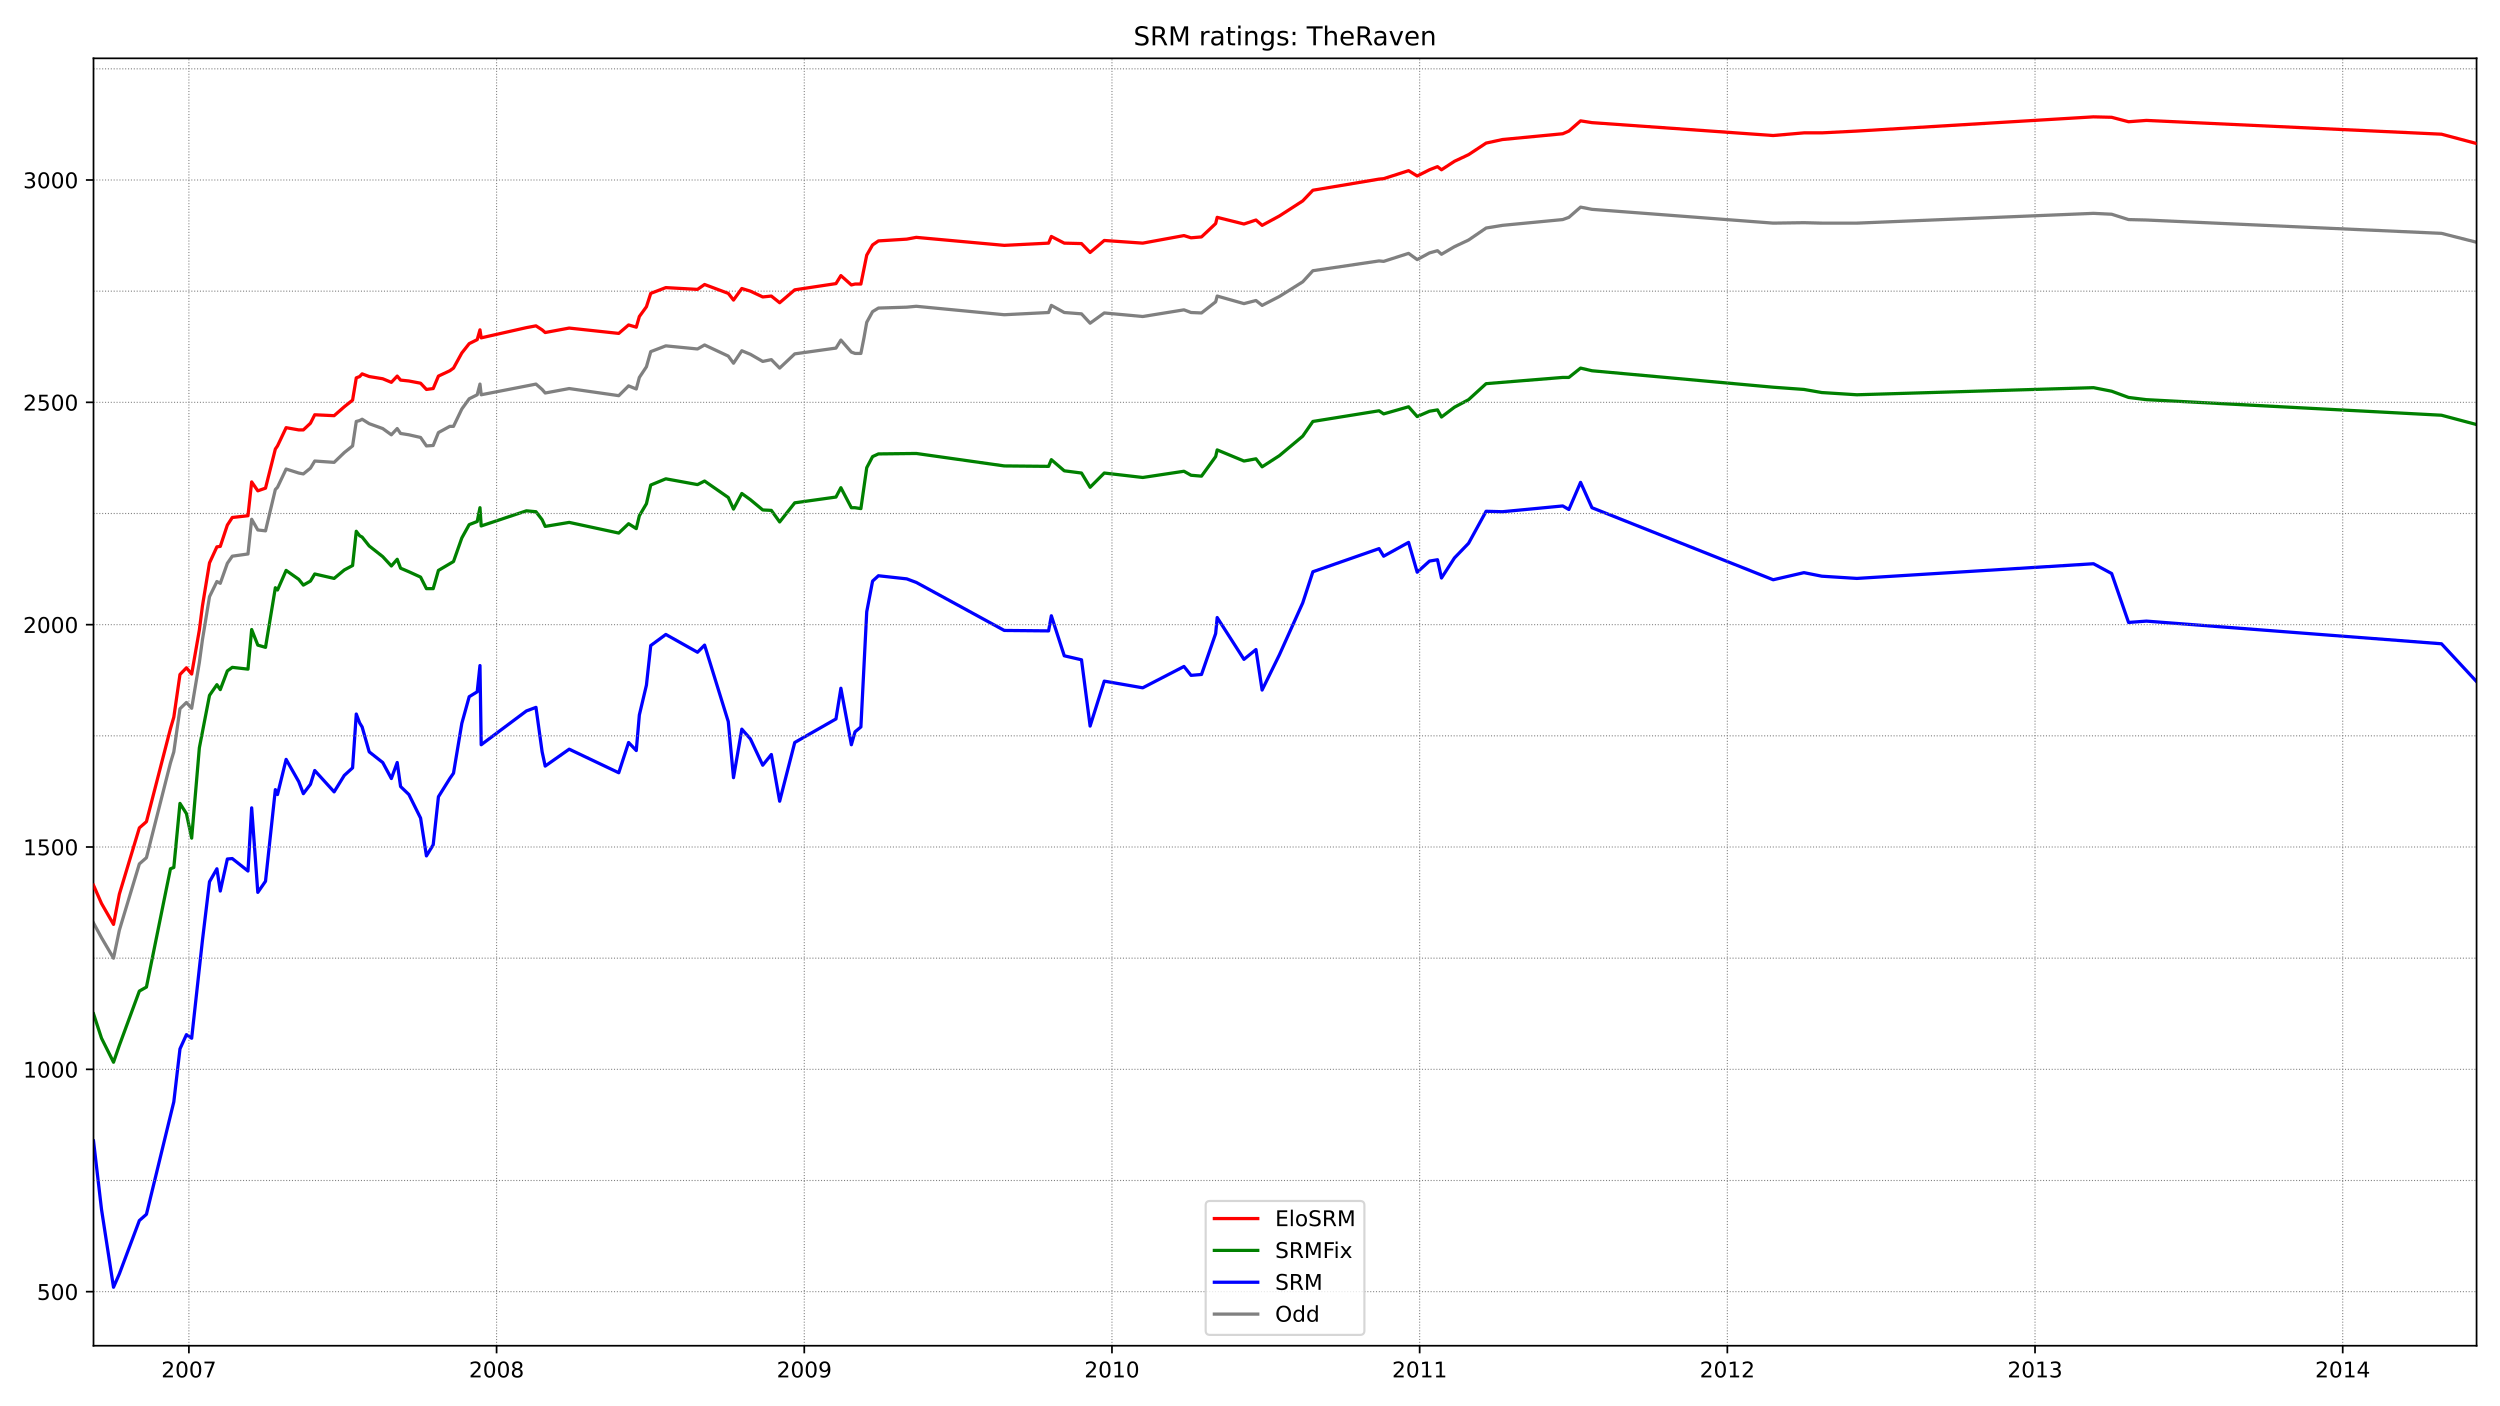 <?xml version="1.0" encoding="utf-8" standalone="no"?>
<!DOCTYPE svg PUBLIC "-//W3C//DTD SVG 1.1//EN"
  "http://www.w3.org/Graphics/SVG/1.1/DTD/svg11.dtd">
<!-- Created with matplotlib (https://matplotlib.org/) -->
<svg height="648pt" version="1.1" viewBox="0 0 1152 648" width="1152pt" xmlns="http://www.w3.org/2000/svg" xmlns:xlink="http://www.w3.org/1999/xlink">
 <defs>
  <style type="text/css">*{stroke-linecap:butt;stroke-linejoin:round;}</style>
 </defs>
 <g id="figure_1">
  <g id="patch_1">
   <path d="M 0 648 
L 1152 648 
L 1152 0 
L 0 0 
z
" style="fill:#ffffff;"/>
  </g>
  <g id="axes_1">
   <g id="patch_2">
    <path d="M 43.09 620.12 
L 1141.2 620.12 
L 1141.2 26.88 
L 43.09 26.88 
z
" style="fill:#ffffff;"/>
   </g>
   <g id="line2d_1">
    <path clip-path="url(#pc4c35b1f7f)" d="M 43.09 425.338 
L 46.776 432.099 
L 52.306 441.525 
L 55 428.616 
L 64.216 398.085 
L 67.477 395.217 
L 78.536 351.572 
L 80.095 346.449 
L 82.931 326.574 
L 85.908 323.705 
L 88.319 326.369 
L 91.863 305.263 
L 93.281 294.813 
L 96.542 274.938 
L 99.945 267.971 
L 101.505 268.79 
L 104.766 259.57 
L 107.034 256.291 
L 114.265 255.267 
L 115.967 239.284 
L 118.802 244.202 
L 122.347 244.612 
L 126.884 225.556 
L 127.876 224.531 
L 131.846 216.13 
L 137.659 217.974 
L 139.786 218.384 
L 143.047 215.72 
L 145.032 212.442 
L 153.964 213.056 
L 158.643 208.548 
L 162.471 205.475 
L 164.173 194.205 
L 165.732 193.795 
L 166.867 193.181 
L 170.128 195.23 
L 176.366 197.484 
L 180.336 200.352 
L 183.03 197.484 
L 184.59 199.738 
L 188.418 200.352 
L 193.805 201.582 
L 196.499 205.475 
L 199.619 205.27 
L 202.029 199.328 
L 207.275 196.459 
L 208.976 196.459 
L 212.804 188.468 
L 216.207 183.755 
L 219.894 181.911 
L 221.17 176.993 
L 221.737 181.911 
L 246.974 176.993 
L 249.81 179.452 
L 251.228 181.091 
L 262.287 179.042 
L 285.114 182.321 
L 289.651 177.813 
L 293.195 179.247 
L 294.613 173.92 
L 297.874 169.002 
L 299.859 162.035 
L 306.807 159.371 
L 321.41 160.806 
L 324.671 158.962 
L 335.589 164.084 
L 337.999 167.363 
L 341.827 161.625 
L 345.797 163.265 
L 351.468 166.543 
L 355.438 165.723 
L 359.266 169.617 
L 366.214 163.06 
L 385.213 160.396 
L 387.481 156.708 
L 392.302 162.24 
L 394.003 162.855 
L 396.697 162.855 
L 398.115 155.683 
L 399.391 148.511 
L 402.085 143.594 
L 404.779 141.954 
L 417.823 141.545 
L 422.218 141.135 
L 462.768 145.028 
L 483.185 144.004 
L 484.461 140.725 
L 490.416 144.004 
L 498.355 144.618 
L 502.325 148.921 
L 508.847 144.208 
L 526.57 145.848 
L 545.569 142.774 
L 548.83 144.004 
L 553.651 144.208 
L 560.173 139.086 
L 560.882 136.422 
L 573.217 139.905 
L 578.746 138.471 
L 581.582 140.725 
L 589.522 136.627 
L 600.298 129.865 
L 604.976 124.742 
L 635.46 120.235 
L 637.586 120.439 
L 649.071 116.751 
L 653.041 119.62 
L 658.712 116.546 
L 662.399 115.522 
L 664.242 117.161 
L 670.197 113.678 
L 676.719 110.604 
L 684.8 105.072 
L 692.315 103.842 
L 720.104 101.178 
L 722.94 100.154 
L 728.328 95.441 
L 733.574 96.466 
L 817.084 102.818 
L 831.262 102.613 
L 839.486 102.818 
L 855.649 102.818 
L 964.68 98.31 
L 973.045 98.72 
L 980.843 101.178 
L 989.067 101.383 
L 1125.037 107.53 
L 1141.2 111.629 
L 1141.2 111.629 
" style="fill:none;stroke:#808080;stroke-linecap:square;stroke-width:1.5;"/>
   </g>
   <g id="line2d_2">
    <path clip-path="url(#pc4c35b1f7f)" d="M 43.09 525.741 
L 46.776 557.296 
L 52.306 593.155 
L 55 587.007 
L 64.216 562.419 
L 67.477 559.55 
L 80.095 507.709 
L 82.931 483.326 
L 85.908 476.769 
L 88.319 478.408 
L 93.281 433.329 
L 96.542 406.281 
L 99.945 400.339 
L 101.505 410.584 
L 104.766 395.831 
L 107.034 395.626 
L 114.265 401.364 
L 115.967 372.267 
L 118.802 411.199 
L 122.347 406.077 
L 126.884 363.866 
L 127.876 366.12 
L 131.846 349.933 
L 137.659 360.178 
L 139.786 365.71 
L 143.047 361.407 
L 145.032 355.055 
L 153.964 364.891 
L 158.643 357.309 
L 162.471 353.826 
L 164.173 329.032 
L 165.732 333.131 
L 166.867 334.975 
L 170.128 346.449 
L 176.366 351.367 
L 180.336 358.744 
L 183.03 351.367 
L 184.59 362.432 
L 188.418 366.12 
L 193.805 376.98 
L 196.499 394.397 
L 199.619 389.274 
L 202.029 367.145 
L 207.275 358.744 
L 208.976 356.285 
L 212.804 333.335 
L 216.207 321.041 
L 219.894 318.787 
L 221.17 306.698 
L 221.737 343.171 
L 242.579 327.598 
L 246.974 325.959 
L 249.81 346.449 
L 251.228 353.006 
L 262.287 345.22 
L 285.114 356.08 
L 289.651 342.146 
L 293.195 345.835 
L 294.613 329.442 
L 297.874 315.714 
L 299.859 297.477 
L 306.807 292.354 
L 321.41 300.551 
L 324.671 297.272 
L 335.589 332.516 
L 337.999 358.334 
L 341.827 335.999 
L 345.797 340.507 
L 351.468 352.596 
L 355.438 347.679 
L 359.266 369.194 
L 366.214 342.146 
L 385.213 331.286 
L 387.481 317.148 
L 392.302 343.171 
L 394.003 337.229 
L 396.697 334.975 
L 399.391 281.904 
L 402.085 267.766 
L 404.779 265.307 
L 417.823 266.741 
L 422.218 268.381 
L 462.768 290.51 
L 483.185 290.715 
L 484.461 283.748 
L 490.416 302.19 
L 498.355 304.034 
L 502.325 334.565 
L 508.847 313.869 
L 526.57 316.943 
L 545.569 307.108 
L 548.83 311.206 
L 553.651 310.796 
L 560.173 291.945 
L 560.882 284.568 
L 573.217 303.829 
L 578.746 299.321 
L 581.582 317.968 
L 589.522 301.78 
L 600.298 277.806 
L 604.976 263.463 
L 635.46 252.808 
L 637.586 256.291 
L 649.071 249.939 
L 653.041 263.668 
L 658.712 258.545 
L 662.399 257.931 
L 664.242 266.332 
L 670.197 257.111 
L 676.719 250.349 
L 684.8 235.596 
L 692.315 235.801 
L 720.104 233.137 
L 722.94 234.776 
L 728.328 222.277 
L 733.574 233.957 
L 817.084 267.151 
L 831.262 263.873 
L 839.486 265.512 
L 855.649 266.537 
L 964.68 259.775 
L 973.045 264.283 
L 980.843 286.822 
L 989.067 286.207 
L 1125.037 296.657 
L 1141.2 314.074 
L 1141.2 314.074 
" style="fill:none;stroke:#0000ff;stroke-linecap:square;stroke-width:1.5;"/>
   </g>
   <g id="matplotlib.axis_1">
    <g id="xtick_1">
     <g id="line2d_3">
      <defs>
       <path d="M 0 0 
L 0 3.5 
" id="m1d0ef6a111" style="stroke:#000000;stroke-width:0.8;"/>
      </defs>
      <g>
       <use style="stroke:#000000;stroke-width:0.8;" x="87.043" xlink:href="#m1d0ef6a111" y="620.12"/>
      </g>
     </g>
     <g id="text_1">
      <!-- 2007 -->
      <g transform="translate(74.318 634.718)scale(0.1 -0.1)">
       <defs>
        <path d="M 19.188 8.297 
L 53.609 8.297 
L 53.609 0 
L 7.328 0 
L 7.328 8.297 
Q 12.938 14.109 22.625 23.891 
Q 32.328 33.688 34.812 36.531 
Q 39.547 41.844 41.422 45.531 
Q 43.312 49.219 43.312 52.781 
Q 43.312 58.594 39.234 62.25 
Q 35.156 65.922 28.609 65.922 
Q 23.969 65.922 18.812 64.312 
Q 13.672 62.703 7.812 59.422 
L 7.812 69.391 
Q 13.766 71.781 18.938 73 
Q 24.125 74.219 28.422 74.219 
Q 39.75 74.219 46.484 68.547 
Q 53.219 62.891 53.219 53.422 
Q 53.219 48.922 51.531 44.891 
Q 49.859 40.875 45.406 35.406 
Q 44.188 33.984 37.641 27.219 
Q 31.109 20.453 19.188 8.297 
z
" id="DejaVuSans-50"/>
        <path d="M 31.781 66.406 
Q 24.172 66.406 20.328 58.906 
Q 16.5 51.422 16.5 36.375 
Q 16.5 21.391 20.328 13.891 
Q 24.172 6.391 31.781 6.391 
Q 39.453 6.391 43.281 13.891 
Q 47.125 21.391 47.125 36.375 
Q 47.125 51.422 43.281 58.906 
Q 39.453 66.406 31.781 66.406 
z
M 31.781 74.219 
Q 44.047 74.219 50.516 64.516 
Q 56.984 54.828 56.984 36.375 
Q 56.984 17.969 50.516 8.266 
Q 44.047 -1.422 31.781 -1.422 
Q 19.531 -1.422 13.062 8.266 
Q 6.594 17.969 6.594 36.375 
Q 6.594 54.828 13.062 64.516 
Q 19.531 74.219 31.781 74.219 
z
" id="DejaVuSans-48"/>
        <path d="M 8.203 72.906 
L 55.078 72.906 
L 55.078 68.703 
L 28.609 0 
L 18.312 0 
L 43.219 64.594 
L 8.203 64.594 
z
" id="DejaVuSans-55"/>
       </defs>
       <use xlink:href="#DejaVuSans-50"/>
       <use x="63.623" xlink:href="#DejaVuSans-48"/>
       <use x="127.246" xlink:href="#DejaVuSans-48"/>
       <use x="190.869" xlink:href="#DejaVuSans-55"/>
      </g>
     </g>
    </g>
    <g id="xtick_2">
     <g id="line2d_4">
      <g>
       <use style="stroke:#000000;stroke-width:0.8;" x="228.826" xlink:href="#m1d0ef6a111" y="620.12"/>
      </g>
     </g>
     <g id="text_2">
      <!-- 2008 -->
      <g transform="translate(216.101 634.718)scale(0.1 -0.1)">
       <defs>
        <path d="M 31.781 34.625 
Q 24.75 34.625 20.719 30.859 
Q 16.703 27.094 16.703 20.516 
Q 16.703 13.922 20.719 10.156 
Q 24.75 6.391 31.781 6.391 
Q 38.812 6.391 42.859 10.172 
Q 46.922 13.969 46.922 20.516 
Q 46.922 27.094 42.891 30.859 
Q 38.875 34.625 31.781 34.625 
z
M 21.922 38.812 
Q 15.578 40.375 12.031 44.719 
Q 8.5 49.078 8.5 55.328 
Q 8.5 64.062 14.719 69.141 
Q 20.953 74.219 31.781 74.219 
Q 42.672 74.219 48.875 69.141 
Q 55.078 64.062 55.078 55.328 
Q 55.078 49.078 51.531 44.719 
Q 48 40.375 41.703 38.812 
Q 48.828 37.156 52.797 32.312 
Q 56.781 27.484 56.781 20.516 
Q 56.781 9.906 50.312 4.234 
Q 43.844 -1.422 31.781 -1.422 
Q 19.734 -1.422 13.25 4.234 
Q 6.781 9.906 6.781 20.516 
Q 6.781 27.484 10.781 32.312 
Q 14.797 37.156 21.922 38.812 
z
M 18.312 54.391 
Q 18.312 48.734 21.844 45.562 
Q 25.391 42.391 31.781 42.391 
Q 38.141 42.391 41.719 45.562 
Q 45.312 48.734 45.312 54.391 
Q 45.312 60.062 41.719 63.234 
Q 38.141 66.406 31.781 66.406 
Q 25.391 66.406 21.844 63.234 
Q 18.312 60.062 18.312 54.391 
z
" id="DejaVuSans-56"/>
       </defs>
       <use xlink:href="#DejaVuSans-50"/>
       <use x="63.623" xlink:href="#DejaVuSans-48"/>
       <use x="127.246" xlink:href="#DejaVuSans-48"/>
       <use x="190.869" xlink:href="#DejaVuSans-56"/>
      </g>
     </g>
    </g>
    <g id="xtick_3">
     <g id="line2d_5">
      <g>
       <use style="stroke:#000000;stroke-width:0.8;" x="370.609" xlink:href="#m1d0ef6a111" y="620.12"/>
      </g>
     </g>
     <g id="text_3">
      <!-- 2009 -->
      <g transform="translate(357.884 634.718)scale(0.1 -0.1)">
       <defs>
        <path d="M 10.984 1.516 
L 10.984 10.5 
Q 14.703 8.734 18.5 7.812 
Q 22.312 6.891 25.984 6.891 
Q 35.75 6.891 40.891 13.453 
Q 46.047 20.016 46.781 33.406 
Q 43.953 29.203 39.594 26.953 
Q 35.25 24.703 29.984 24.703 
Q 19.047 24.703 12.672 31.312 
Q 6.297 37.938 6.297 49.422 
Q 6.297 60.641 12.938 67.422 
Q 19.578 74.219 30.609 74.219 
Q 43.266 74.219 49.922 64.516 
Q 56.594 54.828 56.594 36.375 
Q 56.594 19.141 48.406 8.859 
Q 40.234 -1.422 26.422 -1.422 
Q 22.703 -1.422 18.891 -0.688 
Q 15.094 0.047 10.984 1.516 
z
M 30.609 32.422 
Q 37.25 32.422 41.125 36.953 
Q 45.016 41.5 45.016 49.422 
Q 45.016 57.281 41.125 61.844 
Q 37.25 66.406 30.609 66.406 
Q 23.969 66.406 20.094 61.844 
Q 16.219 57.281 16.219 49.422 
Q 16.219 41.5 20.094 36.953 
Q 23.969 32.422 30.609 32.422 
z
" id="DejaVuSans-57"/>
       </defs>
       <use xlink:href="#DejaVuSans-50"/>
       <use x="63.623" xlink:href="#DejaVuSans-48"/>
       <use x="127.246" xlink:href="#DejaVuSans-48"/>
       <use x="190.869" xlink:href="#DejaVuSans-57"/>
      </g>
     </g>
    </g>
    <g id="xtick_4">
     <g id="line2d_6">
      <g>
       <use style="stroke:#000000;stroke-width:0.8;" x="512.392" xlink:href="#m1d0ef6a111" y="620.12"/>
      </g>
     </g>
     <g id="text_4">
      <!-- 2010 -->
      <g transform="translate(499.667 634.718)scale(0.1 -0.1)">
       <defs>
        <path d="M 12.406 8.297 
L 28.516 8.297 
L 28.516 63.922 
L 10.984 60.406 
L 10.984 69.391 
L 28.422 72.906 
L 38.281 72.906 
L 38.281 8.297 
L 54.391 8.297 
L 54.391 0 
L 12.406 0 
z
" id="DejaVuSans-49"/>
       </defs>
       <use xlink:href="#DejaVuSans-50"/>
       <use x="63.623" xlink:href="#DejaVuSans-48"/>
       <use x="127.246" xlink:href="#DejaVuSans-49"/>
       <use x="190.869" xlink:href="#DejaVuSans-48"/>
      </g>
     </g>
    </g>
    <g id="xtick_5">
     <g id="line2d_7">
      <g>
       <use style="stroke:#000000;stroke-width:0.8;" x="654.175" xlink:href="#m1d0ef6a111" y="620.12"/>
      </g>
     </g>
     <g id="text_5">
      <!-- 2011 -->
      <g transform="translate(641.45 634.718)scale(0.1 -0.1)">
       <use xlink:href="#DejaVuSans-50"/>
       <use x="63.623" xlink:href="#DejaVuSans-48"/>
       <use x="127.246" xlink:href="#DejaVuSans-49"/>
       <use x="190.869" xlink:href="#DejaVuSans-49"/>
      </g>
     </g>
    </g>
    <g id="xtick_6">
     <g id="line2d_8">
      <g>
       <use style="stroke:#000000;stroke-width:0.8;" x="795.958" xlink:href="#m1d0ef6a111" y="620.12"/>
      </g>
     </g>
     <g id="text_6">
      <!-- 2012 -->
      <g transform="translate(783.233 634.718)scale(0.1 -0.1)">
       <use xlink:href="#DejaVuSans-50"/>
       <use x="63.623" xlink:href="#DejaVuSans-48"/>
       <use x="127.246" xlink:href="#DejaVuSans-49"/>
       <use x="190.869" xlink:href="#DejaVuSans-50"/>
      </g>
     </g>
    </g>
    <g id="xtick_7">
     <g id="line2d_9">
      <g>
       <use style="stroke:#000000;stroke-width:0.8;" x="937.741" xlink:href="#m1d0ef6a111" y="620.12"/>
      </g>
     </g>
     <g id="text_7">
      <!-- 2013 -->
      <g transform="translate(925.016 634.718)scale(0.1 -0.1)">
       <defs>
        <path d="M 40.578 39.312 
Q 47.656 37.797 51.625 33 
Q 55.609 28.219 55.609 21.188 
Q 55.609 10.406 48.188 4.484 
Q 40.766 -1.422 27.094 -1.422 
Q 22.516 -1.422 17.656 -0.516 
Q 12.797 0.391 7.625 2.203 
L 7.625 11.719 
Q 11.719 9.328 16.594 8.109 
Q 21.484 6.891 26.812 6.891 
Q 36.078 6.891 40.938 10.547 
Q 45.797 14.203 45.797 21.188 
Q 45.797 27.641 41.281 31.266 
Q 36.766 34.906 28.719 34.906 
L 20.219 34.906 
L 20.219 43.016 
L 29.109 43.016 
Q 36.375 43.016 40.234 45.922 
Q 44.094 48.828 44.094 54.297 
Q 44.094 59.906 40.109 62.906 
Q 36.141 65.922 28.719 65.922 
Q 24.656 65.922 20.016 65.031 
Q 15.375 64.156 9.812 62.312 
L 9.812 71.094 
Q 15.438 72.656 20.344 73.438 
Q 25.25 74.219 29.594 74.219 
Q 40.828 74.219 47.359 69.109 
Q 53.906 64.016 53.906 55.328 
Q 53.906 49.266 50.438 45.094 
Q 46.969 40.922 40.578 39.312 
z
" id="DejaVuSans-51"/>
       </defs>
       <use xlink:href="#DejaVuSans-50"/>
       <use x="63.623" xlink:href="#DejaVuSans-48"/>
       <use x="127.246" xlink:href="#DejaVuSans-49"/>
       <use x="190.869" xlink:href="#DejaVuSans-51"/>
      </g>
     </g>
    </g>
    <g id="xtick_8">
     <g id="line2d_10">
      <g>
       <use style="stroke:#000000;stroke-width:0.8;" x="1079.524" xlink:href="#m1d0ef6a111" y="620.12"/>
      </g>
     </g>
     <g id="text_8">
      <!-- 2014 -->
      <g transform="translate(1066.799 634.718)scale(0.1 -0.1)">
       <defs>
        <path d="M 37.797 64.312 
L 12.891 25.391 
L 37.797 25.391 
z
M 35.203 72.906 
L 47.609 72.906 
L 47.609 25.391 
L 58.016 25.391 
L 58.016 17.188 
L 47.609 17.188 
L 47.609 0 
L 37.797 0 
L 37.797 17.188 
L 4.891 17.188 
L 4.891 26.703 
z
" id="DejaVuSans-52"/>
       </defs>
       <use xlink:href="#DejaVuSans-50"/>
       <use x="63.623" xlink:href="#DejaVuSans-48"/>
       <use x="127.246" xlink:href="#DejaVuSans-49"/>
       <use x="190.869" xlink:href="#DejaVuSans-52"/>
      </g>
     </g>
    </g>
   </g>
   <g id="matplotlib.axis_2">
    <g id="ytick_1">
     <g id="line2d_11">
      <defs>
       <path d="M 0 0 
L -3.5 0 
" id="m645de492bb" style="stroke:#000000;stroke-width:0.8;"/>
      </defs>
      <g>
       <use style="stroke:#000000;stroke-width:0.8;" x="43.09" xlink:href="#m645de492bb" y="595.204"/>
      </g>
     </g>
     <g id="text_9">
      <!-- 500 -->
      <g transform="translate(17.003 599.003)scale(0.1 -0.1)">
       <defs>
        <path d="M 10.797 72.906 
L 49.516 72.906 
L 49.516 64.594 
L 19.828 64.594 
L 19.828 46.734 
Q 21.969 47.469 24.109 47.828 
Q 26.266 48.188 28.422 48.188 
Q 40.625 48.188 47.75 41.5 
Q 54.891 34.812 54.891 23.391 
Q 54.891 11.625 47.562 5.094 
Q 40.234 -1.422 26.906 -1.422 
Q 22.312 -1.422 17.547 -0.641 
Q 12.797 0.141 7.719 1.703 
L 7.719 11.625 
Q 12.109 9.234 16.797 8.062 
Q 21.484 6.891 26.703 6.891 
Q 35.156 6.891 40.078 11.328 
Q 45.016 15.766 45.016 23.391 
Q 45.016 31 40.078 35.438 
Q 35.156 39.891 26.703 39.891 
Q 22.75 39.891 18.812 39.016 
Q 14.891 38.141 10.797 36.281 
z
" id="DejaVuSans-53"/>
       </defs>
       <use xlink:href="#DejaVuSans-53"/>
       <use x="63.623" xlink:href="#DejaVuSans-48"/>
       <use x="127.246" xlink:href="#DejaVuSans-48"/>
      </g>
     </g>
    </g>
    <g id="ytick_2">
     <g id="line2d_12">
      <g>
       <use style="stroke:#000000;stroke-width:0.8;" x="43.09" xlink:href="#m645de492bb" y="492.751"/>
      </g>
     </g>
     <g id="text_10">
      <!-- 1000 -->
      <g transform="translate(10.64 496.55)scale(0.1 -0.1)">
       <use xlink:href="#DejaVuSans-49"/>
       <use x="63.623" xlink:href="#DejaVuSans-48"/>
       <use x="127.246" xlink:href="#DejaVuSans-48"/>
       <use x="190.869" xlink:href="#DejaVuSans-48"/>
      </g>
     </g>
    </g>
    <g id="ytick_3">
     <g id="line2d_13">
      <g>
       <use style="stroke:#000000;stroke-width:0.8;" x="43.09" xlink:href="#m645de492bb" y="390.299"/>
      </g>
     </g>
     <g id="text_11">
      <!-- 1500 -->
      <g transform="translate(10.64 394.098)scale(0.1 -0.1)">
       <use xlink:href="#DejaVuSans-49"/>
       <use x="63.623" xlink:href="#DejaVuSans-53"/>
       <use x="127.246" xlink:href="#DejaVuSans-48"/>
       <use x="190.869" xlink:href="#DejaVuSans-48"/>
      </g>
     </g>
    </g>
    <g id="ytick_4">
     <g id="line2d_14">
      <g>
       <use style="stroke:#000000;stroke-width:0.8;" x="43.09" xlink:href="#m645de492bb" y="287.847"/>
      </g>
     </g>
     <g id="text_12">
      <!-- 2000 -->
      <g transform="translate(10.64 291.646)scale(0.1 -0.1)">
       <use xlink:href="#DejaVuSans-50"/>
       <use x="63.623" xlink:href="#DejaVuSans-48"/>
       <use x="127.246" xlink:href="#DejaVuSans-48"/>
       <use x="190.869" xlink:href="#DejaVuSans-48"/>
      </g>
     </g>
    </g>
    <g id="ytick_5">
     <g id="line2d_15">
      <g>
       <use style="stroke:#000000;stroke-width:0.8;" x="43.09" xlink:href="#m645de492bb" y="185.394"/>
      </g>
     </g>
     <g id="text_13">
      <!-- 2500 -->
      <g transform="translate(10.64 189.193)scale(0.1 -0.1)">
       <use xlink:href="#DejaVuSans-50"/>
       <use x="63.623" xlink:href="#DejaVuSans-53"/>
       <use x="127.246" xlink:href="#DejaVuSans-48"/>
       <use x="190.869" xlink:href="#DejaVuSans-48"/>
      </g>
     </g>
    </g>
    <g id="ytick_6">
     <g id="line2d_16">
      <g>
       <use style="stroke:#000000;stroke-width:0.8;" x="43.09" xlink:href="#m645de492bb" y="82.942"/>
      </g>
     </g>
     <g id="text_14">
      <!-- 3000 -->
      <g transform="translate(10.64 86.741)scale(0.1 -0.1)">
       <use xlink:href="#DejaVuSans-51"/>
       <use x="63.623" xlink:href="#DejaVuSans-48"/>
       <use x="127.246" xlink:href="#DejaVuSans-48"/>
       <use x="190.869" xlink:href="#DejaVuSans-48"/>
      </g>
     </g>
    </g>
   </g>
   <g id="line2d_17">
    <path clip-path="url(#pc4c35b1f7f)" d="M 43.09 467.138 
L 46.776 478.408 
L 52.306 489.473 
L 55 481.686 
L 64.216 456.688 
L 67.477 454.844 
L 78.536 400.339 
L 80.095 399.725 
L 82.931 370.218 
L 85.908 374.931 
L 88.319 386.201 
L 91.863 344.605 
L 96.542 320.426 
L 99.945 315.509 
L 101.505 317.763 
L 104.766 309.157 
L 107.034 307.517 
L 114.265 308.337 
L 115.967 290.101 
L 118.802 297.272 
L 122.347 298.297 
L 126.884 270.839 
L 127.876 271.864 
L 131.846 262.848 
L 137.659 266.946 
L 139.786 269.61 
L 143.047 267.766 
L 145.032 264.487 
L 153.964 266.537 
L 158.643 262.643 
L 162.471 260.594 
L 164.173 244.817 
L 165.732 246.866 
L 166.867 247.48 
L 170.128 251.578 
L 176.366 256.496 
L 180.336 260.799 
L 183.03 257.726 
L 184.59 261.824 
L 188.418 263.463 
L 193.805 265.922 
L 196.499 271.249 
L 199.619 271.249 
L 202.029 262.848 
L 208.976 258.75 
L 212.804 247.89 
L 216.207 241.743 
L 219.894 240.309 
L 221.17 233.957 
L 221.737 242.358 
L 242.579 235.391 
L 246.974 235.801 
L 249.81 239.489 
L 251.228 242.563 
L 262.287 240.719 
L 285.114 245.636 
L 289.651 241.333 
L 293.195 243.587 
L 294.613 237.645 
L 297.874 232.113 
L 299.859 223.507 
L 306.807 220.638 
L 321.41 223.302 
L 324.671 221.662 
L 335.589 229.244 
L 337.999 234.571 
L 341.827 227.4 
L 345.797 230.268 
L 351.468 234.981 
L 355.438 235.186 
L 359.266 240.514 
L 366.214 231.703 
L 385.213 229.039 
L 387.481 224.736 
L 392.302 233.957 
L 394.003 233.957 
L 396.697 234.366 
L 399.391 215.515 
L 402.085 210.393 
L 404.779 209.163 
L 422.218 208.958 
L 462.768 214.696 
L 483.185 214.901 
L 484.461 211.827 
L 490.416 216.95 
L 498.355 217.974 
L 502.325 224.531 
L 508.847 217.974 
L 526.57 220.023 
L 545.569 217.154 
L 548.83 218.999 
L 553.651 219.408 
L 560.173 210.393 
L 560.882 207.319 
L 573.217 212.442 
L 578.746 211.417 
L 581.582 215.105 
L 589.522 209.983 
L 600.298 200.967 
L 604.976 194.205 
L 635.46 189.287 
L 637.586 190.722 
L 649.071 187.443 
L 653.041 191.951 
L 658.712 189.492 
L 662.399 188.878 
L 664.242 192.156 
L 670.197 187.648 
L 676.719 184.165 
L 684.8 176.788 
L 720.104 173.92 
L 722.94 173.92 
L 728.328 169.617 
L 733.574 170.846 
L 817.084 178.427 
L 831.262 179.452 
L 839.486 180.886 
L 855.649 181.911 
L 964.68 178.632 
L 973.045 180.272 
L 980.843 183.14 
L 989.067 184.165 
L 1125.037 191.336 
L 1141.2 195.639 
L 1141.2 195.639 
" style="fill:none;stroke:#008000;stroke-linecap:square;stroke-width:1.5;"/>
   </g>
   <g id="line2d_18">
    <path clip-path="url(#pc4c35b1f7f)" d="M 43.09 595.204 
L 1141.2 595.204 
" style="fill:none;stroke:#808080;stroke-dasharray:0.5,0.825;stroke-dashoffset:0;stroke-width:0.5;"/>
   </g>
   <g id="line2d_19">
    <path clip-path="url(#pc4c35b1f7f)" d="M 43.09 543.977 
L 1141.2 543.977 
" style="fill:none;stroke:#808080;stroke-dasharray:0.5,0.825;stroke-dashoffset:0;stroke-width:0.5;"/>
   </g>
   <g id="line2d_20">
    <path clip-path="url(#pc4c35b1f7f)" d="M 43.09 492.751 
L 1141.2 492.751 
" style="fill:none;stroke:#808080;stroke-dasharray:0.5,0.825;stroke-dashoffset:0;stroke-width:0.5;"/>
   </g>
   <g id="line2d_21">
    <path clip-path="url(#pc4c35b1f7f)" d="M 43.09 441.525 
L 1141.2 441.525 
" style="fill:none;stroke:#808080;stroke-dasharray:0.5,0.825;stroke-dashoffset:0;stroke-width:0.5;"/>
   </g>
   <g id="line2d_22">
    <path clip-path="url(#pc4c35b1f7f)" d="M 43.09 390.299 
L 1141.2 390.299 
" style="fill:none;stroke:#808080;stroke-dasharray:0.5,0.825;stroke-dashoffset:0;stroke-width:0.5;"/>
   </g>
   <g id="line2d_23">
    <path clip-path="url(#pc4c35b1f7f)" d="M 43.09 339.073 
L 1141.2 339.073 
" style="fill:none;stroke:#808080;stroke-dasharray:0.5,0.825;stroke-dashoffset:0;stroke-width:0.5;"/>
   </g>
   <g id="line2d_24">
    <path clip-path="url(#pc4c35b1f7f)" d="M 43.09 287.847 
L 1141.2 287.847 
" style="fill:none;stroke:#808080;stroke-dasharray:0.5,0.825;stroke-dashoffset:0;stroke-width:0.5;"/>
   </g>
   <g id="line2d_25">
    <path clip-path="url(#pc4c35b1f7f)" d="M 43.09 236.62 
L 1141.2 236.62 
" style="fill:none;stroke:#808080;stroke-dasharray:0.5,0.825;stroke-dashoffset:0;stroke-width:0.5;"/>
   </g>
   <g id="line2d_26">
    <path clip-path="url(#pc4c35b1f7f)" d="M 43.09 185.394 
L 1141.2 185.394 
" style="fill:none;stroke:#808080;stroke-dasharray:0.5,0.825;stroke-dashoffset:0;stroke-width:0.5;"/>
   </g>
   <g id="line2d_27">
    <path clip-path="url(#pc4c35b1f7f)" d="M 43.09 134.168 
L 1141.2 134.168 
" style="fill:none;stroke:#808080;stroke-dasharray:0.5,0.825;stroke-dashoffset:0;stroke-width:0.5;"/>
   </g>
   <g id="line2d_28">
    <path clip-path="url(#pc4c35b1f7f)" d="M 43.09 82.942 
L 1141.2 82.942 
" style="fill:none;stroke:#808080;stroke-dasharray:0.5,0.825;stroke-dashoffset:0;stroke-width:0.5;"/>
   </g>
   <g id="line2d_29">
    <path clip-path="url(#pc4c35b1f7f)" d="M 43.09 31.716 
L 1141.2 31.716 
" style="fill:none;stroke:#808080;stroke-dasharray:0.5,0.825;stroke-dashoffset:0;stroke-width:0.5;"/>
   </g>
   <g id="line2d_30">
    <path clip-path="url(#pc4c35b1f7f)" d="M 87.043 620.12 
L 87.043 26.88 
" style="fill:none;stroke:#808080;stroke-dasharray:0.5,0.825;stroke-dashoffset:0;stroke-width:0.5;"/>
   </g>
   <g id="line2d_31">
    <path clip-path="url(#pc4c35b1f7f)" d="M 228.826 620.12 
L 228.826 26.88 
" style="fill:none;stroke:#808080;stroke-dasharray:0.5,0.825;stroke-dashoffset:0;stroke-width:0.5;"/>
   </g>
   <g id="line2d_32">
    <path clip-path="url(#pc4c35b1f7f)" d="M 370.609 620.12 
L 370.609 26.88 
" style="fill:none;stroke:#808080;stroke-dasharray:0.5,0.825;stroke-dashoffset:0;stroke-width:0.5;"/>
   </g>
   <g id="line2d_33">
    <path clip-path="url(#pc4c35b1f7f)" d="M 512.392 620.12 
L 512.392 26.88 
" style="fill:none;stroke:#808080;stroke-dasharray:0.5,0.825;stroke-dashoffset:0;stroke-width:0.5;"/>
   </g>
   <g id="line2d_34">
    <path clip-path="url(#pc4c35b1f7f)" d="M 654.175 620.12 
L 654.175 26.88 
" style="fill:none;stroke:#808080;stroke-dasharray:0.5,0.825;stroke-dashoffset:0;stroke-width:0.5;"/>
   </g>
   <g id="line2d_35">
    <path clip-path="url(#pc4c35b1f7f)" d="M 795.958 620.12 
L 795.958 26.88 
" style="fill:none;stroke:#808080;stroke-dasharray:0.5,0.825;stroke-dashoffset:0;stroke-width:0.5;"/>
   </g>
   <g id="line2d_36">
    <path clip-path="url(#pc4c35b1f7f)" d="M 937.741 620.12 
L 937.741 26.88 
" style="fill:none;stroke:#808080;stroke-dasharray:0.5,0.825;stroke-dashoffset:0;stroke-width:0.5;"/>
   </g>
   <g id="line2d_37">
    <path clip-path="url(#pc4c35b1f7f)" d="M 1079.524 620.12 
L 1079.524 26.88 
" style="fill:none;stroke:#808080;stroke-dasharray:0.5,0.825;stroke-dashoffset:0;stroke-width:0.5;"/>
   </g>
   <g id="patch_3">
    <path d="M 43.09 620.12 
L 43.09 26.88 
" style="fill:none;stroke:#000000;stroke-linecap:square;stroke-linejoin:miter;stroke-width:0.8;"/>
   </g>
   <g id="patch_4">
    <path d="M 1141.2 620.12 
L 1141.2 26.88 
" style="fill:none;stroke:#000000;stroke-linecap:square;stroke-linejoin:miter;stroke-width:0.8;"/>
   </g>
   <g id="patch_5">
    <path d="M 43.09 620.12 
L 1141.2 620.12 
" style="fill:none;stroke:#000000;stroke-linecap:square;stroke-linejoin:miter;stroke-width:0.8;"/>
   </g>
   <g id="patch_6">
    <path d="M 43.09 26.88 
L 1141.2 26.88 
" style="fill:none;stroke:#000000;stroke-linecap:square;stroke-linejoin:miter;stroke-width:0.8;"/>
   </g>
   <g id="line2d_38">
    <path clip-path="url(#pc4c35b1f7f)" d="M 43.09 407.921 
L 46.776 416.322 
L 52.306 425.952 
L 55 412.019 
L 64.216 381.488 
L 67.477 378.619 
L 78.536 335.794 
L 80.095 330.467 
L 82.931 310.796 
L 85.908 307.722 
L 88.319 310.591 
L 91.863 290.305 
L 93.281 279.241 
L 96.542 259.365 
L 99.945 251.988 
L 101.505 251.783 
L 104.766 241.948 
L 107.034 238.465 
L 114.265 237.645 
L 115.967 222.072 
L 118.802 226.17 
L 122.347 224.941 
L 126.884 206.909 
L 127.876 205.475 
L 131.846 197.074 
L 137.659 198.098 
L 139.786 198.098 
L 143.047 195.025 
L 145.032 191.132 
L 153.964 191.541 
L 158.643 187.443 
L 162.471 184.37 
L 164.173 174.124 
L 165.732 173.51 
L 166.867 172.28 
L 170.128 173.51 
L 176.366 174.534 
L 180.336 176.174 
L 183.03 173.305 
L 184.59 175.149 
L 188.418 175.559 
L 193.805 176.583 
L 196.499 179.452 
L 199.619 179.042 
L 202.029 173.305 
L 207.275 170.846 
L 208.976 169.617 
L 212.804 162.65 
L 216.207 158.347 
L 219.894 156.503 
L 221.17 151.995 
L 221.737 155.683 
L 242.579 150.97 
L 246.974 150.151 
L 249.81 151.995 
L 251.228 153.224 
L 262.287 151.175 
L 285.114 153.634 
L 289.651 149.741 
L 293.195 150.765 
L 294.613 145.848 
L 297.874 141.34 
L 299.859 135.193 
L 306.807 132.529 
L 321.41 133.348 
L 324.671 131.095 
L 335.589 135.193 
L 337.999 138.266 
L 341.827 132.939 
L 345.797 134.168 
L 351.468 136.832 
L 355.438 136.422 
L 359.266 139.496 
L 366.214 133.553 
L 385.213 130.685 
L 387.481 126.996 
L 392.302 131.299 
L 394.003 130.89 
L 396.697 130.89 
L 399.391 117.571 
L 402.085 112.858 
L 404.779 111.014 
L 417.823 110.194 
L 422.218 109.375 
L 462.768 113.063 
L 483.185 112.038 
L 484.461 108.965 
L 490.416 112.038 
L 498.355 112.243 
L 502.325 116.341 
L 508.847 110.809 
L 526.57 112.038 
L 545.569 108.555 
L 548.83 109.58 
L 553.651 109.17 
L 560.173 103.023 
L 560.882 100.154 
L 573.217 103.227 
L 578.746 101.383 
L 581.582 103.842 
L 589.522 99.539 
L 600.298 92.572 
L 604.976 87.655 
L 635.46 82.532 
L 637.586 82.327 
L 649.071 78.639 
L 653.041 81.098 
L 658.712 78.229 
L 662.399 76.795 
L 664.242 78.229 
L 670.197 74.336 
L 676.719 71.262 
L 684.8 65.935 
L 692.315 64.296 
L 720.104 61.632 
L 722.94 60.402 
L 728.328 55.69 
L 733.574 56.509 
L 817.084 62.451 
L 831.262 61.222 
L 839.486 61.222 
L 855.649 60.402 
L 964.68 53.845 
L 973.045 54.05 
L 980.843 56.099 
L 989.067 55.485 
L 1125.037 61.837 
L 1141.2 66.14 
L 1141.2 66.14 
" style="fill:none;stroke:#ff0000;stroke-linecap:square;stroke-width:1.5;"/>
   </g>
   <g id="text_15">
    <!-- SRM ratings: TheRaven -->
    <g transform="translate(522.34 20.88)scale(0.12 -0.12)">
     <defs>
      <path d="M 53.516 70.516 
L 53.516 60.891 
Q 47.906 63.578 42.922 64.891 
Q 37.938 66.219 33.297 66.219 
Q 25.25 66.219 20.875 63.094 
Q 16.5 59.969 16.5 54.203 
Q 16.5 49.359 19.406 46.891 
Q 22.312 44.438 30.422 42.922 
L 36.375 41.703 
Q 47.406 39.594 52.656 34.297 
Q 57.906 29 57.906 20.125 
Q 57.906 9.516 50.797 4.047 
Q 43.703 -1.422 29.984 -1.422 
Q 24.812 -1.422 18.969 -0.25 
Q 13.141 0.922 6.891 3.219 
L 6.891 13.375 
Q 12.891 10.016 18.656 8.297 
Q 24.422 6.594 29.984 6.594 
Q 38.422 6.594 43.016 9.906 
Q 47.609 13.234 47.609 19.391 
Q 47.609 24.75 44.312 27.781 
Q 41.016 30.812 33.5 32.328 
L 27.484 33.5 
Q 16.453 35.688 11.516 40.375 
Q 6.594 45.062 6.594 53.422 
Q 6.594 63.094 13.406 68.656 
Q 20.219 74.219 32.172 74.219 
Q 37.312 74.219 42.625 73.281 
Q 47.953 72.359 53.516 70.516 
z
" id="DejaVuSans-83"/>
      <path d="M 44.391 34.188 
Q 47.562 33.109 50.562 29.594 
Q 53.562 26.078 56.594 19.922 
L 66.609 0 
L 56 0 
L 46.688 18.703 
Q 43.062 26.031 39.672 28.422 
Q 36.281 30.812 30.422 30.812 
L 19.672 30.812 
L 19.672 0 
L 9.812 0 
L 9.812 72.906 
L 32.078 72.906 
Q 44.578 72.906 50.734 67.672 
Q 56.891 62.453 56.891 51.906 
Q 56.891 45.016 53.688 40.469 
Q 50.484 35.938 44.391 34.188 
z
M 19.672 64.797 
L 19.672 38.922 
L 32.078 38.922 
Q 39.203 38.922 42.844 42.219 
Q 46.484 45.516 46.484 51.906 
Q 46.484 58.297 42.844 61.547 
Q 39.203 64.797 32.078 64.797 
z
" id="DejaVuSans-82"/>
      <path d="M 9.812 72.906 
L 24.516 72.906 
L 43.109 23.297 
L 61.812 72.906 
L 76.516 72.906 
L 76.516 0 
L 66.891 0 
L 66.891 64.016 
L 48.094 14.016 
L 38.188 14.016 
L 19.391 64.016 
L 19.391 0 
L 9.812 0 
z
" id="DejaVuSans-77"/>
      <path id="DejaVuSans-32"/>
      <path d="M 41.109 46.297 
Q 39.594 47.172 37.812 47.578 
Q 36.031 48 33.891 48 
Q 26.266 48 22.188 43.047 
Q 18.109 38.094 18.109 28.812 
L 18.109 0 
L 9.078 0 
L 9.078 54.688 
L 18.109 54.688 
L 18.109 46.188 
Q 20.953 51.172 25.484 53.578 
Q 30.031 56 36.531 56 
Q 37.453 56 38.578 55.875 
Q 39.703 55.766 41.062 55.516 
z
" id="DejaVuSans-114"/>
      <path d="M 34.281 27.484 
Q 23.391 27.484 19.188 25 
Q 14.984 22.516 14.984 16.5 
Q 14.984 11.719 18.141 8.906 
Q 21.297 6.109 26.703 6.109 
Q 34.188 6.109 38.703 11.406 
Q 43.219 16.703 43.219 25.484 
L 43.219 27.484 
z
M 52.203 31.203 
L 52.203 0 
L 43.219 0 
L 43.219 8.297 
Q 40.141 3.328 35.547 0.953 
Q 30.953 -1.422 24.312 -1.422 
Q 15.922 -1.422 10.953 3.297 
Q 6 8.016 6 15.922 
Q 6 25.141 12.172 29.828 
Q 18.359 34.516 30.609 34.516 
L 43.219 34.516 
L 43.219 35.406 
Q 43.219 41.609 39.141 45 
Q 35.062 48.391 27.688 48.391 
Q 23 48.391 18.547 47.266 
Q 14.109 46.141 10.016 43.891 
L 10.016 52.203 
Q 14.938 54.109 19.578 55.047 
Q 24.219 56 28.609 56 
Q 40.484 56 46.344 49.844 
Q 52.203 43.703 52.203 31.203 
z
" id="DejaVuSans-97"/>
      <path d="M 18.312 70.219 
L 18.312 54.688 
L 36.812 54.688 
L 36.812 47.703 
L 18.312 47.703 
L 18.312 18.016 
Q 18.312 11.328 20.141 9.422 
Q 21.969 7.516 27.594 7.516 
L 36.812 7.516 
L 36.812 0 
L 27.594 0 
Q 17.188 0 13.234 3.875 
Q 9.281 7.766 9.281 18.016 
L 9.281 47.703 
L 2.688 47.703 
L 2.688 54.688 
L 9.281 54.688 
L 9.281 70.219 
z
" id="DejaVuSans-116"/>
      <path d="M 9.422 54.688 
L 18.406 54.688 
L 18.406 0 
L 9.422 0 
z
M 9.422 75.984 
L 18.406 75.984 
L 18.406 64.594 
L 9.422 64.594 
z
" id="DejaVuSans-105"/>
      <path d="M 54.891 33.016 
L 54.891 0 
L 45.906 0 
L 45.906 32.719 
Q 45.906 40.484 42.875 44.328 
Q 39.844 48.188 33.797 48.188 
Q 26.516 48.188 22.312 43.547 
Q 18.109 38.922 18.109 30.906 
L 18.109 0 
L 9.078 0 
L 9.078 54.688 
L 18.109 54.688 
L 18.109 46.188 
Q 21.344 51.125 25.703 53.562 
Q 30.078 56 35.797 56 
Q 45.219 56 50.047 50.172 
Q 54.891 44.344 54.891 33.016 
z
" id="DejaVuSans-110"/>
      <path d="M 45.406 27.984 
Q 45.406 37.75 41.375 43.109 
Q 37.359 48.484 30.078 48.484 
Q 22.859 48.484 18.828 43.109 
Q 14.797 37.75 14.797 27.984 
Q 14.797 18.266 18.828 12.891 
Q 22.859 7.516 30.078 7.516 
Q 37.359 7.516 41.375 12.891 
Q 45.406 18.266 45.406 27.984 
z
M 54.391 6.781 
Q 54.391 -7.172 48.188 -13.984 
Q 42 -20.797 29.203 -20.797 
Q 24.469 -20.797 20.266 -20.094 
Q 16.062 -19.391 12.109 -17.922 
L 12.109 -9.188 
Q 16.062 -11.328 19.922 -12.344 
Q 23.781 -13.375 27.781 -13.375 
Q 36.625 -13.375 41.016 -8.766 
Q 45.406 -4.156 45.406 5.172 
L 45.406 9.625 
Q 42.625 4.781 38.281 2.391 
Q 33.938 0 27.875 0 
Q 17.828 0 11.672 7.656 
Q 5.516 15.328 5.516 27.984 
Q 5.516 40.672 11.672 48.328 
Q 17.828 56 27.875 56 
Q 33.938 56 38.281 53.609 
Q 42.625 51.219 45.406 46.391 
L 45.406 54.688 
L 54.391 54.688 
z
" id="DejaVuSans-103"/>
      <path d="M 44.281 53.078 
L 44.281 44.578 
Q 40.484 46.531 36.375 47.5 
Q 32.281 48.484 27.875 48.484 
Q 21.188 48.484 17.844 46.438 
Q 14.5 44.391 14.5 40.281 
Q 14.5 37.156 16.891 35.375 
Q 19.281 33.594 26.516 31.984 
L 29.594 31.297 
Q 39.156 29.25 43.188 25.516 
Q 47.219 21.781 47.219 15.094 
Q 47.219 7.469 41.188 3.016 
Q 35.156 -1.422 24.609 -1.422 
Q 20.219 -1.422 15.453 -0.562 
Q 10.688 0.297 5.422 2 
L 5.422 11.281 
Q 10.406 8.688 15.234 7.391 
Q 20.062 6.109 24.812 6.109 
Q 31.156 6.109 34.562 8.281 
Q 37.984 10.453 37.984 14.406 
Q 37.984 18.062 35.516 20.016 
Q 33.062 21.969 24.703 23.781 
L 21.578 24.516 
Q 13.234 26.266 9.516 29.906 
Q 5.812 33.547 5.812 39.891 
Q 5.812 47.609 11.281 51.797 
Q 16.75 56 26.812 56 
Q 31.781 56 36.172 55.266 
Q 40.578 54.547 44.281 53.078 
z
" id="DejaVuSans-115"/>
      <path d="M 11.719 12.406 
L 22.016 12.406 
L 22.016 0 
L 11.719 0 
z
M 11.719 51.703 
L 22.016 51.703 
L 22.016 39.312 
L 11.719 39.312 
z
" id="DejaVuSans-58"/>
      <path d="M -0.297 72.906 
L 61.375 72.906 
L 61.375 64.594 
L 35.5 64.594 
L 35.5 0 
L 25.594 0 
L 25.594 64.594 
L -0.297 64.594 
z
" id="DejaVuSans-84"/>
      <path d="M 54.891 33.016 
L 54.891 0 
L 45.906 0 
L 45.906 32.719 
Q 45.906 40.484 42.875 44.328 
Q 39.844 48.188 33.797 48.188 
Q 26.516 48.188 22.312 43.547 
Q 18.109 38.922 18.109 30.906 
L 18.109 0 
L 9.078 0 
L 9.078 75.984 
L 18.109 75.984 
L 18.109 46.188 
Q 21.344 51.125 25.703 53.562 
Q 30.078 56 35.797 56 
Q 45.219 56 50.047 50.172 
Q 54.891 44.344 54.891 33.016 
z
" id="DejaVuSans-104"/>
      <path d="M 56.203 29.594 
L 56.203 25.203 
L 14.891 25.203 
Q 15.484 15.922 20.484 11.062 
Q 25.484 6.203 34.422 6.203 
Q 39.594 6.203 44.453 7.469 
Q 49.312 8.734 54.109 11.281 
L 54.109 2.781 
Q 49.266 0.734 44.188 -0.344 
Q 39.109 -1.422 33.891 -1.422 
Q 20.797 -1.422 13.156 6.188 
Q 5.516 13.812 5.516 26.812 
Q 5.516 40.234 12.766 48.109 
Q 20.016 56 32.328 56 
Q 43.359 56 49.781 48.891 
Q 56.203 41.797 56.203 29.594 
z
M 47.219 32.234 
Q 47.125 39.594 43.094 43.984 
Q 39.062 48.391 32.422 48.391 
Q 24.906 48.391 20.391 44.141 
Q 15.875 39.891 15.188 32.172 
z
" id="DejaVuSans-101"/>
      <path d="M 2.984 54.688 
L 12.5 54.688 
L 29.594 8.797 
L 46.688 54.688 
L 56.203 54.688 
L 35.688 0 
L 23.484 0 
z
" id="DejaVuSans-118"/>
     </defs>
     <use xlink:href="#DejaVuSans-83"/>
     <use x="63.477" xlink:href="#DejaVuSans-82"/>
     <use x="132.959" xlink:href="#DejaVuSans-77"/>
     <use x="219.238" xlink:href="#DejaVuSans-32"/>
     <use x="251.025" xlink:href="#DejaVuSans-114"/>
     <use x="292.139" xlink:href="#DejaVuSans-97"/>
     <use x="353.418" xlink:href="#DejaVuSans-116"/>
     <use x="392.627" xlink:href="#DejaVuSans-105"/>
     <use x="420.41" xlink:href="#DejaVuSans-110"/>
     <use x="483.789" xlink:href="#DejaVuSans-103"/>
     <use x="547.266" xlink:href="#DejaVuSans-115"/>
     <use x="599.365" xlink:href="#DejaVuSans-58"/>
     <use x="633.057" xlink:href="#DejaVuSans-32"/>
     <use x="664.844" xlink:href="#DejaVuSans-84"/>
     <use x="725.928" xlink:href="#DejaVuSans-104"/>
     <use x="789.307" xlink:href="#DejaVuSans-101"/>
     <use x="850.83" xlink:href="#DejaVuSans-82"/>
     <use x="918.062" xlink:href="#DejaVuSans-97"/>
     <use x="979.342" xlink:href="#DejaVuSans-118"/>
     <use x="1038.521" xlink:href="#DejaVuSans-101"/>
     <use x="1100.045" xlink:href="#DejaVuSans-110"/>
    </g>
   </g>
   <g id="legend_1">
    <g id="patch_7">
     <path d="M 557.575 615.12 
L 626.715 615.12 
Q 628.715 615.12 628.715 613.12 
L 628.715 555.408 
Q 628.715 553.408 626.715 553.408 
L 557.575 553.408 
Q 555.575 553.408 555.575 555.408 
L 555.575 613.12 
Q 555.575 615.12 557.575 615.12 
z
" style="fill:#ffffff;opacity:0.8;stroke:#cccccc;stroke-linejoin:miter;"/>
    </g>
    <g id="line2d_39">
     <path d="M 559.575 561.506 
L 579.575 561.506 
" style="fill:none;stroke:#ff0000;stroke-linecap:square;stroke-width:1.5;"/>
    </g>
    <g id="line2d_40"/>
    <g id="text_16">
     <!-- EloSRM -->
     <g transform="translate(587.575 565.006)scale(0.1 -0.1)">
      <defs>
       <path d="M 9.812 72.906 
L 55.906 72.906 
L 55.906 64.594 
L 19.672 64.594 
L 19.672 43.016 
L 54.391 43.016 
L 54.391 34.719 
L 19.672 34.719 
L 19.672 8.297 
L 56.781 8.297 
L 56.781 0 
L 9.812 0 
z
" id="DejaVuSans-69"/>
       <path d="M 9.422 75.984 
L 18.406 75.984 
L 18.406 0 
L 9.422 0 
z
" id="DejaVuSans-108"/>
       <path d="M 30.609 48.391 
Q 23.391 48.391 19.188 42.75 
Q 14.984 37.109 14.984 27.297 
Q 14.984 17.484 19.156 11.844 
Q 23.344 6.203 30.609 6.203 
Q 37.797 6.203 41.984 11.859 
Q 46.188 17.531 46.188 27.297 
Q 46.188 37.016 41.984 42.703 
Q 37.797 48.391 30.609 48.391 
z
M 30.609 56 
Q 42.328 56 49.016 48.375 
Q 55.719 40.766 55.719 27.297 
Q 55.719 13.875 49.016 6.219 
Q 42.328 -1.422 30.609 -1.422 
Q 18.844 -1.422 12.172 6.219 
Q 5.516 13.875 5.516 27.297 
Q 5.516 40.766 12.172 48.375 
Q 18.844 56 30.609 56 
z
" id="DejaVuSans-111"/>
      </defs>
      <use xlink:href="#DejaVuSans-69"/>
      <use x="63.184" xlink:href="#DejaVuSans-108"/>
      <use x="90.967" xlink:href="#DejaVuSans-111"/>
      <use x="152.148" xlink:href="#DejaVuSans-83"/>
      <use x="215.625" xlink:href="#DejaVuSans-82"/>
      <use x="285.107" xlink:href="#DejaVuSans-77"/>
     </g>
    </g>
    <g id="line2d_41">
     <path d="M 559.575 576.184 
L 579.575 576.184 
" style="fill:none;stroke:#008000;stroke-linecap:square;stroke-width:1.5;"/>
    </g>
    <g id="line2d_42"/>
    <g id="text_17">
     <!-- SRMFix -->
     <g transform="translate(587.575 579.684)scale(0.1 -0.1)">
      <defs>
       <path d="M 9.812 72.906 
L 51.703 72.906 
L 51.703 64.594 
L 19.672 64.594 
L 19.672 43.109 
L 48.578 43.109 
L 48.578 34.812 
L 19.672 34.812 
L 19.672 0 
L 9.812 0 
z
" id="DejaVuSans-70"/>
       <path d="M 54.891 54.688 
L 35.109 28.078 
L 55.906 0 
L 45.312 0 
L 29.391 21.484 
L 13.484 0 
L 2.875 0 
L 24.125 28.609 
L 4.688 54.688 
L 15.281 54.688 
L 29.781 35.203 
L 44.281 54.688 
z
" id="DejaVuSans-120"/>
      </defs>
      <use xlink:href="#DejaVuSans-83"/>
      <use x="63.477" xlink:href="#DejaVuSans-82"/>
      <use x="132.959" xlink:href="#DejaVuSans-77"/>
      <use x="219.238" xlink:href="#DejaVuSans-70"/>
      <use x="269.508" xlink:href="#DejaVuSans-105"/>
      <use x="297.291" xlink:href="#DejaVuSans-120"/>
     </g>
    </g>
    <g id="line2d_43">
     <path d="M 559.575 590.862 
L 579.575 590.862 
" style="fill:none;stroke:#0000ff;stroke-linecap:square;stroke-width:1.5;"/>
    </g>
    <g id="line2d_44"/>
    <g id="text_18">
     <!-- SRM -->
     <g transform="translate(587.575 594.362)scale(0.1 -0.1)">
      <use xlink:href="#DejaVuSans-83"/>
      <use x="63.477" xlink:href="#DejaVuSans-82"/>
      <use x="132.959" xlink:href="#DejaVuSans-77"/>
     </g>
    </g>
    <g id="line2d_45">
     <path d="M 559.575 605.54 
L 579.575 605.54 
" style="fill:none;stroke:#808080;stroke-linecap:square;stroke-width:1.5;"/>
    </g>
    <g id="line2d_46"/>
    <g id="text_19">
     <!-- Odd -->
     <g transform="translate(587.575 609.04)scale(0.1 -0.1)">
      <defs>
       <path d="M 39.406 66.219 
Q 28.656 66.219 22.328 58.203 
Q 16.016 50.203 16.016 36.375 
Q 16.016 22.609 22.328 14.594 
Q 28.656 6.594 39.406 6.594 
Q 50.141 6.594 56.422 14.594 
Q 62.703 22.609 62.703 36.375 
Q 62.703 50.203 56.422 58.203 
Q 50.141 66.219 39.406 66.219 
z
M 39.406 74.219 
Q 54.734 74.219 63.906 63.938 
Q 73.094 53.656 73.094 36.375 
Q 73.094 19.141 63.906 8.859 
Q 54.734 -1.422 39.406 -1.422 
Q 24.031 -1.422 14.812 8.828 
Q 5.609 19.094 5.609 36.375 
Q 5.609 53.656 14.812 63.938 
Q 24.031 74.219 39.406 74.219 
z
" id="DejaVuSans-79"/>
       <path d="M 45.406 46.391 
L 45.406 75.984 
L 54.391 75.984 
L 54.391 0 
L 45.406 0 
L 45.406 8.203 
Q 42.578 3.328 38.25 0.953 
Q 33.938 -1.422 27.875 -1.422 
Q 17.969 -1.422 11.734 6.484 
Q 5.516 14.406 5.516 27.297 
Q 5.516 40.188 11.734 48.094 
Q 17.969 56 27.875 56 
Q 33.938 56 38.25 53.625 
Q 42.578 51.266 45.406 46.391 
z
M 14.797 27.297 
Q 14.797 17.391 18.875 11.75 
Q 22.953 6.109 30.078 6.109 
Q 37.203 6.109 41.297 11.75 
Q 45.406 17.391 45.406 27.297 
Q 45.406 37.203 41.297 42.844 
Q 37.203 48.484 30.078 48.484 
Q 22.953 48.484 18.875 42.844 
Q 14.797 37.203 14.797 27.297 
z
" id="DejaVuSans-100"/>
      </defs>
      <use xlink:href="#DejaVuSans-79"/>
      <use x="78.711" xlink:href="#DejaVuSans-100"/>
      <use x="142.188" xlink:href="#DejaVuSans-100"/>
     </g>
    </g>
   </g>
  </g>
 </g>
 <defs>
  <clipPath id="pc4c35b1f7f">
   <rect height="593.24" width="1098.11" x="43.09" y="26.88"/>
  </clipPath>
 </defs>
</svg>

